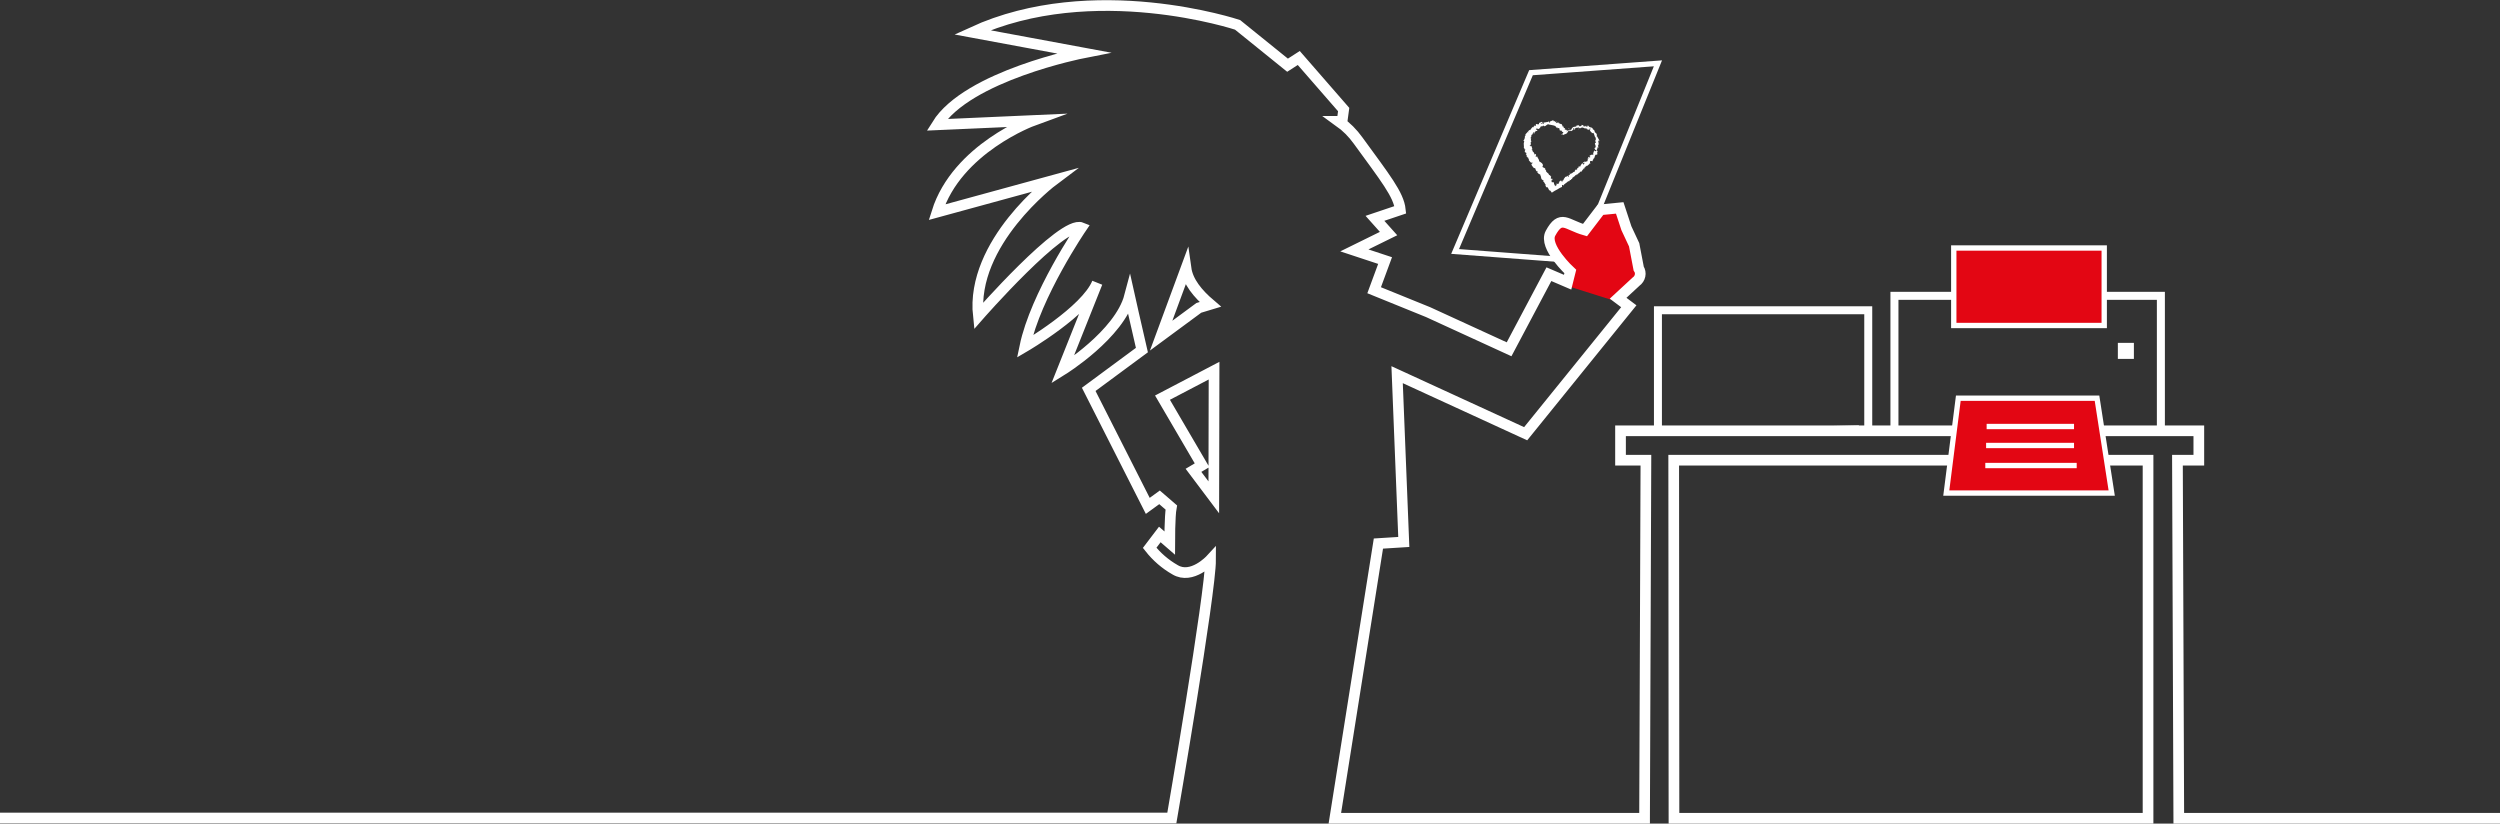 <?xml version="1.0" encoding="utf-8"?>
<!-- Generator: Adobe Illustrator 24.3.0, SVG Export Plug-In . SVG Version: 6.00 Build 0)  -->
<svg version="1.1" id="Calque_1" xmlns="http://www.w3.org/2000/svg" xmlns:xlink="http://www.w3.org/1999/xlink" x="0px" y="0px"
	 viewBox="0 0 935.5 308.2" style="enable-background:new 0 0 935.5 308.2;" xml:space="preserve">
<rect x="0" y="0" width="935.5" height="308.2" fill="#333333" stroke="none"/>
<style type="text/css">
	.st0{display:none;}
	.st1{display:inline;fill:#E30613;stroke:#FFFFFF;stroke-width:2;stroke-miterlimit:10;}
	.st2{fill:none;stroke:#FFFFFF;stroke-width:2;stroke-miterlimit:10;}
	.st3{fill:#FFFFFF;}
	.st4{fill:#E30613;}
	.st5{fill:none;stroke:#FFFFFF;stroke-width:4;stroke-miterlimit:10;}
	.st6{fill:none;stroke:#FFFFFF;stroke-width:3;stroke-miterlimit:10;}
	.st7{fill:none;}
	.st8{fill:#E30613;stroke:#FFFFFF;stroke-width:2;stroke-miterlimit:10;}
	.st9{fill:none;stroke:#FFFFFF;stroke-width:0.25;stroke-miterlimit:10;}
	.st10{fill:none;stroke:#FFFFFF;stroke-width:2.983;stroke-miterlimit:10;}
</style>
<g id="Calque_2_1_" class="st0">
	<rect x="-12" y="-19.1" class="st1" width="973" height="354"/>
</g>
<g>
	<polygon class="st2" points="589.3,97.5 595.2,85.9 620.4,23.7 572.9,27.2 544.5,94.1 	"/>
	<path class="st3" d="M584.3,50.3c0,0.1,0.2,0.2,0.2,0.1l-0.1-0.3L584.3,50.3z"/>
	<path class="st3" d="M585.3,50.1c0.1-0.2,0-0.5-0.2-0.7c0.1,0.3,0,0.2,0,0.6c0,0.1-0.1,0.1-0.2,0.1c0,0,0,0-0.1-0.1
		c0,0.1-0.2,0.1-0.1,0.3C584.9,50.4,585.1,50.3,585.3,50.1l-0.1-0.1C585.3,50,585.3,50.1,585.3,50.1z"/>
	<path class="st3" d="M595.5,50L595.5,50C595.4,49.9,595.4,50,595.5,50z"/>
	<path class="st3" d="M596.3,56.5C596.3,56.5,596.3,56.4,596.3,56.5C596.3,56.4,596.2,56.5,596.3,56.5z"/>
	<path class="st3" d="M595.5,57.4L595.5,57.4L595.5,57.4z"/>
	<path class="st3" d="M595.5,50v0.2C595.6,50.1,595.5,50,595.5,50z"/>
	<path class="st3" d="M586.3,48.5L586.3,48.5L586.3,48.5L586.3,48.5z"/>
	<path class="st3" d="M593.1,48.5L593.1,48.5L593.1,48.5L593.1,48.5z"/>
	<path class="st3" d="M591,48.3c0,0,0.1-0.3,0.1-0.4c0,0.1-0.1,0.2-0.1,0.2C591,48.2,591,48.2,591,48.3z"/>
	<path class="st3" d="M587.3,49.1L587.3,49.1L587.3,49.1z"/>
	<path class="st3" d="M594.3,49.3L594.3,49.3L594.3,49.3z"/>
	<path class="st3" d="M584,47.8L584,47.8L584,47.8z"/>
	<polygon class="st3" points="584.6,50.7 584.6,50.7 584.5,50.8 	"/>
	<path class="st3" d="M593.9,58.9L593.9,58.9C594,58.8,594,58.8,593.9,58.9z"/>
	<path class="st3" d="M580.3,67.9c-0.1,0.3-0.5-0.2-0.5,0.2C579.8,68,580.3,68.2,580.3,67.9z"/>
	<path class="st3" d="M586.4,48.5L586.4,48.5C586.5,48.5,586.4,48.5,586.4,48.5z"/>
	<path class="st3" d="M579.8,68.1L579.8,68.1L579.8,68.1z"/>
	<path class="st3" d="M590.1,62.3L590.1,62.3C590.2,62.4,590.2,62.3,590.1,62.3z"/>
	<path class="st3" d="M593.4,60.1L593.4,60.1L593.4,60.1z"/>
	<path class="st3" d="M588.7,63.8C588.7,63.8,588.6,63.8,588.7,63.8L588.7,63.8C588.6,63.9,588.7,63.8,588.7,63.8z"/>
	<path class="st3" d="M587.1,65.1L587.1,65.1L587.1,65.1L587.1,65.1z"/>
	<path class="st3" d="M577.4,45.8c0.1,0.1,0.1,0.1,0.1,0.2C577.5,45.8,577.8,45.7,577.4,45.8z"/>
	<path class="st3" d="M586.4,48.7L586.4,48.7L586.4,48.7C586.3,48.6,586.4,48.6,586.4,48.7L586.4,48.7z"/>
	<path class="st3" d="M590,65.6l-0.3,0.2C589.8,65.7,589.9,65.6,590,65.6z"/>
	<path class="st3" d="M571.1,58L571.1,58C571,58,571.1,58,571.1,58z"/>
	<path class="st3" d="M588.9,66.3c-0.1,0-0.2,0-0.3,0c0,0,0,0,0,0.1L588.9,66.3z"/>
	<path class="st3" d="M577.5,46L577.5,46z"/>
	<path class="st3" d="M580.3,45.4c-0.4-0.1-0.3,0.3-0.4,0.5c-0.5,0-0.1-0.3-0.2-0.5c-0.3,0.1-0.6,0.3-0.8,0.3v-0.1
		c-0.3,0.3-0.9,0-1.3,0.4c0,0,0,0,0-0.1c0.1,0.1,0.1,0.3,0.1,0.4c-0.2,0-0.3,0.3-0.3,0.1c0.1,0,0.1-0.1,0.1-0.2l-0.2,0.1
		c-0.2-0.3,0.2-0.2,0.2-0.4c-0.3,0.2-0.7,0.5-0.9,0.5c-0.1-0.3,0.6-0.3,0.2-0.4h0.4c-0.4-0.4,0.3,0-0.1-0.4c-0.6,0-0.6,0.3-1.2,0.4
		c-0.1,0.2,0.1,0.2,0,0.4c-0.6,0.5-0.8-0.4-1.2,0.2c0,0.2,0.1,0.5-0.3,0.6l-0.1-0.3c-0.5,0.3,0,0.5-0.5,0.7c0-0.2,0.3-0.3,0.2-0.3
		c-0.5,0-0.1,0.3-0.3,0.4l-0.2-0.2c-0.4,0.4-0.7,0.9-1,1.3c-0.1-0.1-0.1-0.2-0.2-0.2c-0.5,0.6-1,1.2-1.5,1.7l0.1,0.3
		c0,0-0.2,0.1-0.2,0c-0.2,0.2,0.2,0.1,0.2,0.2c0,0.1-0.1,0.1-0.2,0.1c0,0-0.1,0-0.1-0.1c0.1,0.6-0.1,1.2-0.4,1.7l-0.1-0.1
		c-0.2,0.3,0.5,0.4,0.2,0.8v-0.1c-0.3,0.8,0.1,1.6-0.1,2.2c0.4,0,0,0.8,0.6,0.6c-0.1,0.5-0.3,0.4-0.2,1c0,0.2,0.4,0.1,0.6,0.2
		l-0.3,0.1l0.4,0.1l-0.3,0.3V58c0-0.1,0-0.2,0.1-0.2c0.1,0.1,0.2,0.3,0.2,0.4c0,0.1,0,0.2-0.1,0.3l0.6,0.4c-0.1,0-0.2,0-0.3-0.1
		c0.5,0.1-0.2,0.2,0.2,0.3c0-0.1,0.2-0.1,0.2-0.1c-0.1,0.2,0.1,0.5,0.3,0.7l-0.2,0.1c0.2,0.4,0.7,0.8,1,1.2c0-0.2,0.3-0.3,0.4-0.2
		l-0.2,0.2c0.2,0,0-0.2,0.3-0.1c0.1,0.2-0.2,0.3-0.4,0.2l0.2,0.2c-0.1,0.1-0.2,0-0.3,0.1c0.2,0,0,0.5,0.3,0.5h-0.1
		c0.3,0.5,0.5,0.6,0.8,1c0.2-0.1,0.3,0.1,0.5,0.1c0.1,0.4,0.2,0.7,0.4,1c0.3,0.2,0.2,0,0.5,0c-0.2,0.1,0,0.4-0.2,0.4
		c0.2,0.3,0.5,0.6,0.9,0.9c0.1-0.1,0-0.2,0.2-0.2c0.1,0.1,0.1,0.2,0,0.3c0,0,0,0-0.1,0l0,0c0.7,0.4,0.2,1.6,1,1.9l0,0l0.5,0.4
		c0.1,0.2-0.2,0-0.3,0.2c0.7,0.3,0.5,0.8,1,1.2c-0.2,0.3,0,0.6,0.2,0.9l0.1,0.1L579,70c0.1,0.1,0.2,0.3,0.3,0.4
		c0.2,0.3,0.3,0.6,0.4,0.9l0.1-0.2c0.2,0,0.1,0.3,0.2,0.6c0-0.2-0.1-0.4,0.1-0.4c0.2,0.3,0.4,0.5,0.6,0.8c0.7-0.5,1.4-0.9,2.2-1.3
		l0.3-0.2l0.2-0.1l0.3-0.2l0.7-0.3c0.4-0.2-0.3-0.8,0.4-0.8l0.1,0.3c0.5-0.8,1.5-1.1,2-1.8c0,0.1,0.1,0.2,0,0.2
		c0.3,0.1,0.6-0.4,0.5-0.6c0.1-0.1,0.1,0.1,0.3,0.1s0.2-0.5,0.4-0.4v0.1c0-0.2,0.5-0.3,0.2-0.5c0.3-0.1,0.4-0.5,0.8-0.5
		c0-0.3,0.5-0.2,0.3-0.6c0.2,0.3,0.7-0.1,0.7-0.4c0,0.2,0.2,0,0.3,0.2c0.2-0.2,0.3-0.4,0.2-0.5c0.7,0.1,0.5-0.9,1.1-0.5
		c0.4-0.6,0.8-1.1,1.3-1.7c0.2,0.4-0.5,0.5-0.3,0.8c0.4-0.5,0.4-1,1-1.4c0.2,0,0,0.2,0,0.3c0.4-0.5,1-0.7,1.3-1.3c0,0,0,0.1,0,0.2
		c0.1-0.1,0.3-0.1,0.1-0.3V61c-0.3-0.1,0-0.8-0.1-0.9c0.2,0.6,0.5-0.3,0.8,0.4c0-0.1,0-0.2-0.1-0.3c0.1,0,0.2,0,0.2,0.2
		c0.2-0.4,0-0.4,0.2-0.7c0.1,0.1,0,0.2,0.1,0.3c-0.1-0.3,0-0.6,0.3-0.8c0,0,0.1,0.1,0,0.1c0.3-0.5,0.2-1.1,0.7-1.5
		c0.3,0.4,0.2-0.1,0.5,0l0.1-0.4h-0.2c0.2-0.3,0-0.6,0.2-0.8c0,0.1,0,0.2,0,0.3c0.1-0.2,0.1-0.4,0.1-0.6l-0.2,0.3
		c-0.1-0.3-0.4-0.1-0.2-0.5c0,0.1,0.1-0.3,0.3-0.4l0,0c-0.1-0.2-0.2-0.3-0.1-0.5c0.1,0,0.4,0.1,0.5,0.1c-0.3-0.2,0-0.7-0.3-0.9
		c0.1,0,0.2,0,0.3,0l-0.2-0.1c0.1-0.1,0.1-0.2,0.3-0.1c0.1-0.4-0.5,0.1-0.2-0.3c0,0,0,0,0.1,0.1c0.1-0.5-0.2-0.9-0.1-1.4
		c0.3-0.2,0.1,0.4,0.4,0.2c-0.1-0.7-0.7-1.2-0.8-1.8v0.1c-0.5,0.1,0.1-0.5-0.3-0.7c0.1,0,0.3,0,0.2,0c-0.1-0.4-0.5-0.7-1-1.1h0.2
		c0-0.3-0.3-0.5-0.4-0.8c-0.2,0-0.2-0.1-0.3,0.1c0-0.5-0.3-0.9-0.8-0.9l0,0c-0.4-0.1-0.7-0.2-0.9-0.6c0.1,0,0.3,0,0.2,0L594,47
		c0,0.2,0,0.2,0,0.4c-0.1,0.1-0.3,0.1-0.5,0.1c0.3-0.1,0.2-0.3,0.1-0.5c0,0.1-0.1,0.1-0.1,0.2c-0.2-0.5-0.2,0.4-0.5,0.1l0.1-0.1
		c-0.2,0-0.4,0.2-0.5,0.1c0-0.3,0.2-0.1,0.3-0.3c-0.3,0-0.6,0.4-0.7,0.2c0.1-0.1,0.3-0.1,0.4-0.1c-0.2-0.3-0.2-0.2-0.4-0.3l0,0
		c-0.1,0-0.3-0.1-0.4-0.1l0.1,0.1c-0.3,0.7-0.7,0.2-1,0.7c0.4-0.5,0-0.2,0-0.5c-0.1,0-0.3-0.1-0.3-0.2c-0.2,0.3-0.4-0.1-0.6,0.3
		c0-0.1-0.2,0.1-0.2-0.2c-0.3,0.2,0.1,0.1,0.1,0.3c-0.3,0.4-1,0-1.5,0.6c-0.4,0.4-0.3,0.7-0.7,1c-0.2,0,0-0.3,0-0.3
		c-0.2,0-0.5,0.1-0.6,0.3c0-0.1-0.1-0.1-0.2-0.2c-0.2,0.1,0.1,0.3-0.2,0.4c0-0.1,0-0.3,0-0.4c-0.2,0.2-0.2,0.5-0.4,0.6
		c-0.1-0.1,0-0.3,0-0.4c-0.2,0.2-0.5,0.5-0.4,0.7h0.2c-0.1,0.1-0.2-0.1-0.1-0.2c0.1-0.3,0.3-0.1,0.4,0l-0.1,0.1
		c0.4,0.3,0.5-0.4,0.8-0.6l0.1,0.4l0.1-0.4c0.1,0,0.3,0.2,0.1,0.3c0.3,0,0.1-0.2,0.4-0.1c0,0,0,0,0,0.1l0.1-0.2c0,0.1,0.2,0.2,0,0.2
		c0.4,0,0.4-0.5,0.7-0.4l0,0c0.4-0.3-0.1-0.3,0.2-0.8c0.2,0.2,0.3,0.3,0.5,0.5v-0.3c0,0,0.2,0,0.2,0.1c0.1-0.3-0.1-0.1,0-0.3
		c0.3,0.1,0.7-0.4,0.8,0.1c0-0.2-0.3-0.1,0-0.3c0.2,0.5,0.3-0.2,0.6,0c0,0.3-0.3,0.2,0,0.4c0.1-0.5,0.5,0,0.6-0.1
		c0-0.3,0.4-0.2,0.8-0.3c0,0.1,0.6,0.2,0.8,0.4v0.1c0.2-0.3,0.4-0.2,0.7-0.2c-0.1,0.1-0.2,0.3-0.3,0.3h0.2c0.1-0.1,0.2-0.1,0.3-0.1
		l-0.2,0.2c0.2,0.1,0.6-0.1,0.8,0.3c0.2-0.2,0.2-0.8,0.6-0.7c-0.1,0.1-0.2,0.3-0.3,0.3c0,0,0.2,0,0.2,0.1l-0.3,0.1
		c0.1,0.2,0.2-0.1,0.3,0c-0.1,0.2,0,0.2-0.1,0.3s0-0.1-0.1-0.1c0.1,0.1,0.1,0.3,0.1,0.5c0.1-0.1,0.2-0.2,0.3-0.2s-0.1,0.3-0.1,0.4
		c0.1-0.1,0.2,0.2,0.4,0c0,0,0,0.2-0.1,0.2c0.2,0,0.4,0.5,0.6,0.1l0,0l0,0c0.5,0.2,0.4,0.9,0.7,1.3h-0.1c0.2,0.2,0.3,0.5,0.5,0.7
		c0,0.1-0.1,0.3-0.2,0.3c0.1,0.2,0.3,0.2,0.2,0.5c-0.2-0.2-0.1,0.1-0.2-0.2c0,0.3-0.2,0.4,0.2,0.6c-0.3,0-0.3,0.3-0.2,0.4l0.2-0.2
		c0,0.1,0,0.3,0,0.4h-0.3c-0.2,0.3,0,0.5,0.1,0.8s0.2,0.5-0.1,0.7c0.2,0.2,0.2-0.3,0.4-0.2c0,0.3-0.6,0.5-0.6,0.6
		c-0.2,0.3,0.4,0.4,0.2,0.7c0.1,0,0.4,0,0.4,0.3s-0.6,0.2-0.6,0s0-0.1,0.1-0.1s0-0.2-0.2-0.1l0.1,0.1c-0.1,0.1-0.3,0.4-0.4,0.3
		c0,0.2,0.1,0.1,0.3,0c-0.3,0.2-0.2,0.5-0.5,0.7c0.1,0,0.2,0,0.2,0c-0.4,0.4,0.1,0.3-0.1,0.6c-0.3,0.1-0.3-0.3-0.4,0.1
		c-0.2,0.1-0.3-0.1-0.3-0.3c0,0.4-0.5,0.4-0.6,0.5V58c0,0.1-0.1,0.2-0.1,0.2l0.2,0.1c-0.1,0-0.2,0.1-0.2,0c0,0.2,0.3,0.2,0.3,0.5
		c-0.2,0-0.2,0.4-0.4,0.2c0.4-0.2-0.3-0.2,0-0.5c0,0.1-0.1,0.3-0.2,0.3l0,0c0,0,0,0,0-0.1c-0.5,0.1,0.1,0.4-0.2,0.7
		c-0.1-0.2-0.3-0.2-0.3-0.1c0.1-0.1,0.2,0.2,0.2,0.4c-0.3,0.1-0.2,0.3-0.3,0.3h0.2c0.1,0.2,0,0.2-0.2,0.4c-0.1-0.1,0.1-0.2,0-0.2
		c0,0.4-0.6,0.1-0.7,0.4c-0.2,0-0.2-0.2-0.3-0.2c-0.1,0.4-0.4,0.1-0.6,0.4c0.2,0.1,0.2,0,0.1,0.4l0.4-0.5l-0.1,0.5
		c0.2-0.1,0.2-0.3,0.3-0.4c0,0.3,0,0.2,0.1,0.3c-0.4-0.1-0.3,0.5-0.6,0.5l-0.3-0.5c-0.5,0.1-0.4,0.7-0.9,0.9h0.2
		c0.1,0.2-0.3,0.2-0.3,0.4c-0.1-0.2-0.2-0.1-0.4-0.2c0.1,0.1-0.3,0.2-0.1,0.6h-0.3c-0.4,0.2-0.1,0.7-0.4,0.9c0-0.2-0.3-0.2-0.1-0.5
		c-0.1,0.1-0.2,0.1-0.2,0.2c-0.1,0-0.2,0.4-0.4,0.4c0,0.1,0.1,0.3,0,0.3c0,0,0,0-0.1-0.1c0.1,0.1-0.1,0.3,0.1,0.3
		c-0.7-0.2-0.9,0.8-1.5,0.6c-0.2,0.2-0.4,0.5-0.7,0.7v-0.1c-0.4,0.1,0.2,0.6-0.3,0.7c-0.4-0.1,0.1-0.3-0.1-0.3
		c-0.4-0.4-0.4,0.4-0.8,0.3v-0.1c-0.3,0-0.3,0.5-0.6,0.7c0,0,0,0,0-0.1c-0.1,0.4-0.3,0.7-0.5,1c-0.1-0.3,0-0.2-0.2-0.3
		c-0.1,0.1,0.3,0.3,0.1,0.5c-0.2,0-0.4,0-0.6-0.2l0.2-0.2c-0.3-0.2-0.3,0.2-0.5,0.3l-0.1-0.1c-0.3,0.3-0.1,0.6-0.5,0.8l0.1,0.1
		c0,0.4-0.3,0-0.3,0.3l-0.3-0.2l-0.2,0.4c0,0.1-0.1,0.3-0.2,0.4c0-0.3,0.1-0.6,0.2-0.8c-0.2,0.2-0.3,0.3-0.3,0.4
		c0-0.1,0-0.2,0.1-0.1c0.1,0.3-0.1,0.6-0.3,0.7c0-0.6-0.2-0.4-0.3-0.3c-0.1-0.2-0.1-0.4,0-0.5c-0.1,0.1-0.2-0.1-0.2-0.2v-0.1v-0.1
		c-0.1-0.2-0.1-0.3-0.2-0.4c-0.4,0.5-0.1-0.2-0.6,0.1c-0.1-0.1-0.1-0.2-0.1-0.2v-0.6c0.1-0.2,0.2,0.1,0.3,0
		c-0.2-0.3,0.1-0.2,0.1-0.5c-0.2,0.1-0.3,0-0.4-0.2l-0.1,0.4c-0.5-0.3,0.2-0.6-0.3-0.9h0.3c-0.2-0.2-0.5-0.8-1-0.8
		c0-0.1,0.1-0.2,0.2-0.1c-0.3-0.5-1.2-0.9-1.2-1.4h0.2c-0.1-0.1-0.3,0-0.3-0.2c0,0,0.2,0,0.1-0.1s-0.4-0.1-0.4-0.3h0.2
		c-0.2-0.6-0.8-0.5-1.2-0.9c0.4-0.2,0.2-0.6,0.2-0.9l0,0c-0.3-0.6-0.9-0.8-1.4-1.2c0.2-0.5-0.6-1.2-0.7-1.8c0,0.1-0.3,0.2-0.4,0.1
		s-0.5-0.2-0.1-0.3l0,0c0.3-0.3,0-0.5-0.1-0.7l-0.5,0.2c0.3-0.9-1.1-1.1-0.6-1.7c-0.2-0.1-0.3-0.2-0.4-0.3l0.3-0.1
		c-0.1-0.3-0.2-0.6-0.3-0.9h0.2c-0.1-0.2-0.9,0-0.9-0.3l0.4-0.2c-0.1-0.4,0.2-0.8-0.1-1.2c0.1,0,0.2,0,0.2,0.1
		c0-0.2,0.4-0.6-0.2-0.6c0.4,0,0.1-0.4,0.1-0.7l0.3,0.1c-0.3-0.2-0.4-0.3-0.3-0.6c0.1-0.1,0.2,0,0.1,0.1c0.2-0.2-0.2-0.2,0.1-0.5
		l0.1,0.1c0.1-0.2,0-0.2-0.1-0.4s0.3-0.4,0.5-0.3c-0.1-0.1-0.2-0.3-0.1-0.4c0.1,0,0.1,0.1,0.1,0.1c0.4-0.3,0.1-0.6,0.5-0.7
		c0,0,0.1,0,0.2,0c-0.1,0.2-0.2,0.3-0.4,0.4c0.2,0.1,0.4-0.1,0.5,0.2c0-0.2-0.1-0.7,0.2-0.8h0.1l0,0c0.1,0,0.1-0.1,0.1-0.1
		c0.1,0,0.1-0.1,0.2-0.1c0.2,0.1,0.3-0.1,0.4-0.2c-0.2-0.2,0-0.3-0.3-0.3c0,0,0,0-0.1,0.1l0,0l0,0l-0.2,0.2c0-0.2,0-0.3,0.2-0.3
		c-0.1-0.1-0.1-0.3-0.1-0.4c0.4,0.1,0.8,0,1,0.2c0.2-0.3,0.7-0.6,0.8-1.1c0.1-0.1,0.2,0,0.3,0.1s-0.1,0.1-0.1,0.2
		c0.2-0.2,0.6-0.3,0.6-0.6c0.3,0-0.1,0.3,0.3,0.2v0.1c0.4,0.1,0.7-0.1,1-0.4c0.2-0.1,0.3-0.2,0.5-0.3c0.2,0,0.4,0,0.6,0.2l-0.1-0.1
		c0.5,0.1,1,0.2,1.5,0.3s1,0.3,1.2,0.8c0.2,0.2,0.3,0.1,0.6,0l-0.2,0.3l0.5-0.1c0.5,0.1,0,1,0.7,1l0.1-0.2c0.1,0.2,0.5,0.4,0.3,0.5
		c0,0,0.2-0.1,0.2,0l-0.1,0.1l0.5,0.2c0.1,0.4-0.5,0.3-0.3,0.8c0.2,0.1,0.7,0.2,0.7,0.1c0-0.1,0-0.2,0.1-0.3l0.2,0.1
		c0.4-0.2,0.9-0.3,0.9-0.9l-0.4-0.1l0.1-0.2l0.2,0.2c0.1-0.3-0.1-0.2-0.3-0.3c0.1-0.1,0.1-0.2,0.1-0.3h-0.6c0.1-0.2,0.4-0.1,0.3-0.3
		c-0.3,0-0.2,0.4-0.5,0.3c0.1-0.3,0.2-0.3,0-0.4c0.1-0.1,0.2-0.1,0.3-0.1c-0.2,0-0.3-0.3-0.6-0.2c0.1-0.3-0.5-0.4-0.1-0.7
		c-0.2,0.1-0.4,0.1-0.6,0c0.6-0.2-0.4-0.4,0-0.8c-0.5,0.2-0.8-0.3-1.3-0.3h0.1c-0.2-0.1-0.1-0.3-0.2-0.4c-0.2,0.3-0.6,0.2-0.9,0.4
		c-0.1-0.4,0.4-0.3,0.5-0.7c-0.1,0.3-0.6,0.1-0.7,0.3c-0.1-0.3-0.1-0.2-0.1-0.5c-0.2,0.4-0.2,0-0.5,0.2c-0.2-0.3,0.1-0.4-0.3-0.4
		C579.9,45.5,580.3,45.4,580.3,45.4z M572.4,49L572.4,49L572.4,49L572.4,49z M571.9,49.5c0.1-0.1,0.1-0.1,0.2-0.2
		c0.1,0,0.1,0.1,0.1,0.1S572.1,49.5,571.9,49.5z M574.2,49.5C574.2,49.6,574.1,49.6,574.2,49.5L574.2,49.5L574.2,49.5L574.2,49.5
		L574.2,49.5z"/>
	<path class="st3" d="M574.1,49.2L574.1,49.2L574.1,49.2L574.1,49.2L574.1,49.2z"/>
	<path class="st3" d="M595.4,49.9L595.4,49.9C595.4,49.8,595.4,49.8,595.4,49.9C595.4,49.8,595.5,49.8,595.4,49.9z"/>
	<path class="st3" d="M570.6,57.5h0.1H570.6z"/>
	<path class="st3" d="M593.3,47.2C593.3,47.2,593.3,47.1,593.3,47.2C593.3,47.1,593.3,47.2,593.3,47.2z"/>
	<path class="st3" d="M591.7,46.9l-0.2-0.1C591.6,46.9,591.6,46.9,591.7,46.9z"/>
	<path class="st3" d="M590.4,46.9L590.4,46.9L590.4,46.9L590.4,46.9z"/>
	<path class="st3" d="M594.6,61.5L594.6,61.5C594.6,61.6,594.5,61.6,594.6,61.5z"/>
	<path class="st3" d="M597.4,56.1c0,0.1,0.1,0.1,0.1,0.2C597.5,56.3,597.6,56.2,597.4,56.1z"/>
	<polygon class="st3" points="590,65.5 590,65.5 590,65.6 	"/>
	<path class="st3" d="M597.4,56.6c0.1-0.1,0.1-0.2,0.1-0.3C597.5,56.4,597.4,56.5,597.4,56.6z"/>
	<path class="st3" d="M585.4,49.2L585.4,49.2L585.4,49.2z"/>
	<path class="st3" d="M585.3,49.2L585.3,49.2C585.3,49.3,585.3,49.3,585.3,49.2z"/>
	<path class="st3" d="M585.2,49.4L585.2,49.4C585.3,49.3,585.2,49.3,585.2,49.4z"/>
	<path class="st3" d="M586.8,48.3L586.8,48.3L586.8,48.3z"/>
	<path class="st3" d="M587.3,48c-0.1,0-0.4,0-0.5,0.1v0.1C586.8,48.1,587.3,48.2,587.3,48z"/>
	<path class="st3" d="M589.5,48.3h-0.4c0.1,0.1,0.2,0.2,0,0.3C589.7,48.8,589,48.4,589.5,48.3z"/>
	<path class="st3" d="M590.7,48.2c-0.2,0.1,0,0.2,0,0.2C590.8,48.3,590.8,48.3,590.7,48.2z"/>
	<path class="st3" d="M596.3,52.2l-0.2,0.1C596.2,52.4,596.2,52.2,596.3,52.2z"/>
	<path class="st3" d="M597.9,53.5l0.1-0.2h-0.2L597.9,53.5z"/>
	<polygon class="st3" points="596.1,54.7 596.1,54.6 596.2,54.8 	"/>
	<path class="st3" d="M587.2,64.7l0.2,0.2C587.5,64.8,587.3,64.5,587.2,64.7z"/>
	<path class="st3" d="M582.5,68.6c-0.2-0.1-0.3,0-0.3,0.1C582.3,68.6,582.5,68.7,582.5,68.6z"/>
	<polygon class="st3" points="573.6,57.6 573.7,57.7 573.5,57.5 	"/>
	<path class="st4" d="M605.5,113l6.7-6.2c1.6-1.1,2.1-3.3,1-4.9l-1.7-8.9l-3-6.2l-2.5-7.6l-7.2,0.7l-5.8,7.6
		c-6.6-2.1-8.3-6.1-12.9,1.2c-3,4.8,7.4,14.3,7.4,14.3l-1,4L605.5,113z"/>
	<path class="st5" d="M626.3,172.2h177.5v134H626.4L626.3,172.2z M935.5,306.2H815.3l0,0l-0.5-134h8v-11H606.4v11h9.5l-0.5,133.5
		v0.5H499.5l16.3-102.8l9.5-0.6l-2.5-62.6l48.1,22.1l38.6-47.7l-4-3l6.7-6.2c1.6-1.1,2.1-3.3,1-4.9l-1.7-8.9l-2.9-6.2l-2.5-7.6
		l-7.2,0.7l-5.8,7.6c-7-2-9-6-12.9,1.2c-2.7,5,7.4,14.3,7.4,14.3l-1,4l-7-3l-14.9,28.1l-30.3-13.9l-20.2-8.2l4.1-11.1l-11.5-3.8
		l12.8-6.3l-5.1-5.7l9.5-3.2c-0.6-5.7-5.7-12-15.8-25.9c-2-2.8-4.4-5.2-7.2-7.2c0.4,0,0.8,0,1.2,0l0.6-4.4L486,21.7l-4.2,2.7
		L463.1,9.3c0,0-54-18-99.3,2.8l41.5,7.7c0,0-43.3,8.5-54.7,26.9l36-1.6c0,0-28.5,10.4-36,34.3l43.5-11.9c0,0-31,23.2-28,50.8
		c0,0,31.5-36,38.6-33.1c0,0-17.2,25.2-21.2,44.5c0,0,22.9-13.4,27.1-23.9l-13,32.6c0,0,21.3-13.2,25.1-27.6c0,0,2.3,10.3,4.6,20.2
		l-19.9,14.7l22.1,43.6l4.4-3.2l4.4,3.8c-0.6,3.2-0.6,13.3-0.6,13.3L434,200l-3.8,5c2.6,3.3,5.8,6.1,9.5,8.2
		c6.3,3.8,13.3-3.8,13.3-3.8c0,12.6-14.5,96.7-14.5,96.7H0 M443.8,100.4c0.7,5,4.4,9.5,9.1,13.5l-4.3,1.3l-14.1,10.4L443.8,100.4z
		 M454.2,186.1l-7.6-10.1l3.2-1.9L435,148.8l19.3-10.1L454.2,186.1z"/>
	<polygon class="st6" points="727.6,161 708.9,161 708.9,110.7 808.6,110.7 808.6,161 	"/>
	<line class="st7" x1="726.8" y1="147.5" x2="792.5" y2="147.5"/>
	<rect x="731.1" y="92.8" class="st8" width="56.3" height="29"/>
	<polygon class="st8" points="732.8,149 728.3,184.5 790.2,184.5 784.7,149 	"/>
	<line class="st2" x1="742.9" y1="174.2" x2="777.1" y2="174.2"/>
	<line class="st2" x1="743.2" y1="166.7" x2="776.1" y2="166.7"/>
	<line class="st2" x1="743.4" y1="159.6" x2="776.1" y2="159.6"/>
	<rect x="792.5" y="128.3" class="st3" width="6" height="6"/>
	<line class="st9" x1="641.3" y1="160.6" x2="695.6" y2="159.3"/>
	<rect x="620.4" y="116.1" class="st10" width="78.7" height="45.1"/>
</g>
</svg>
